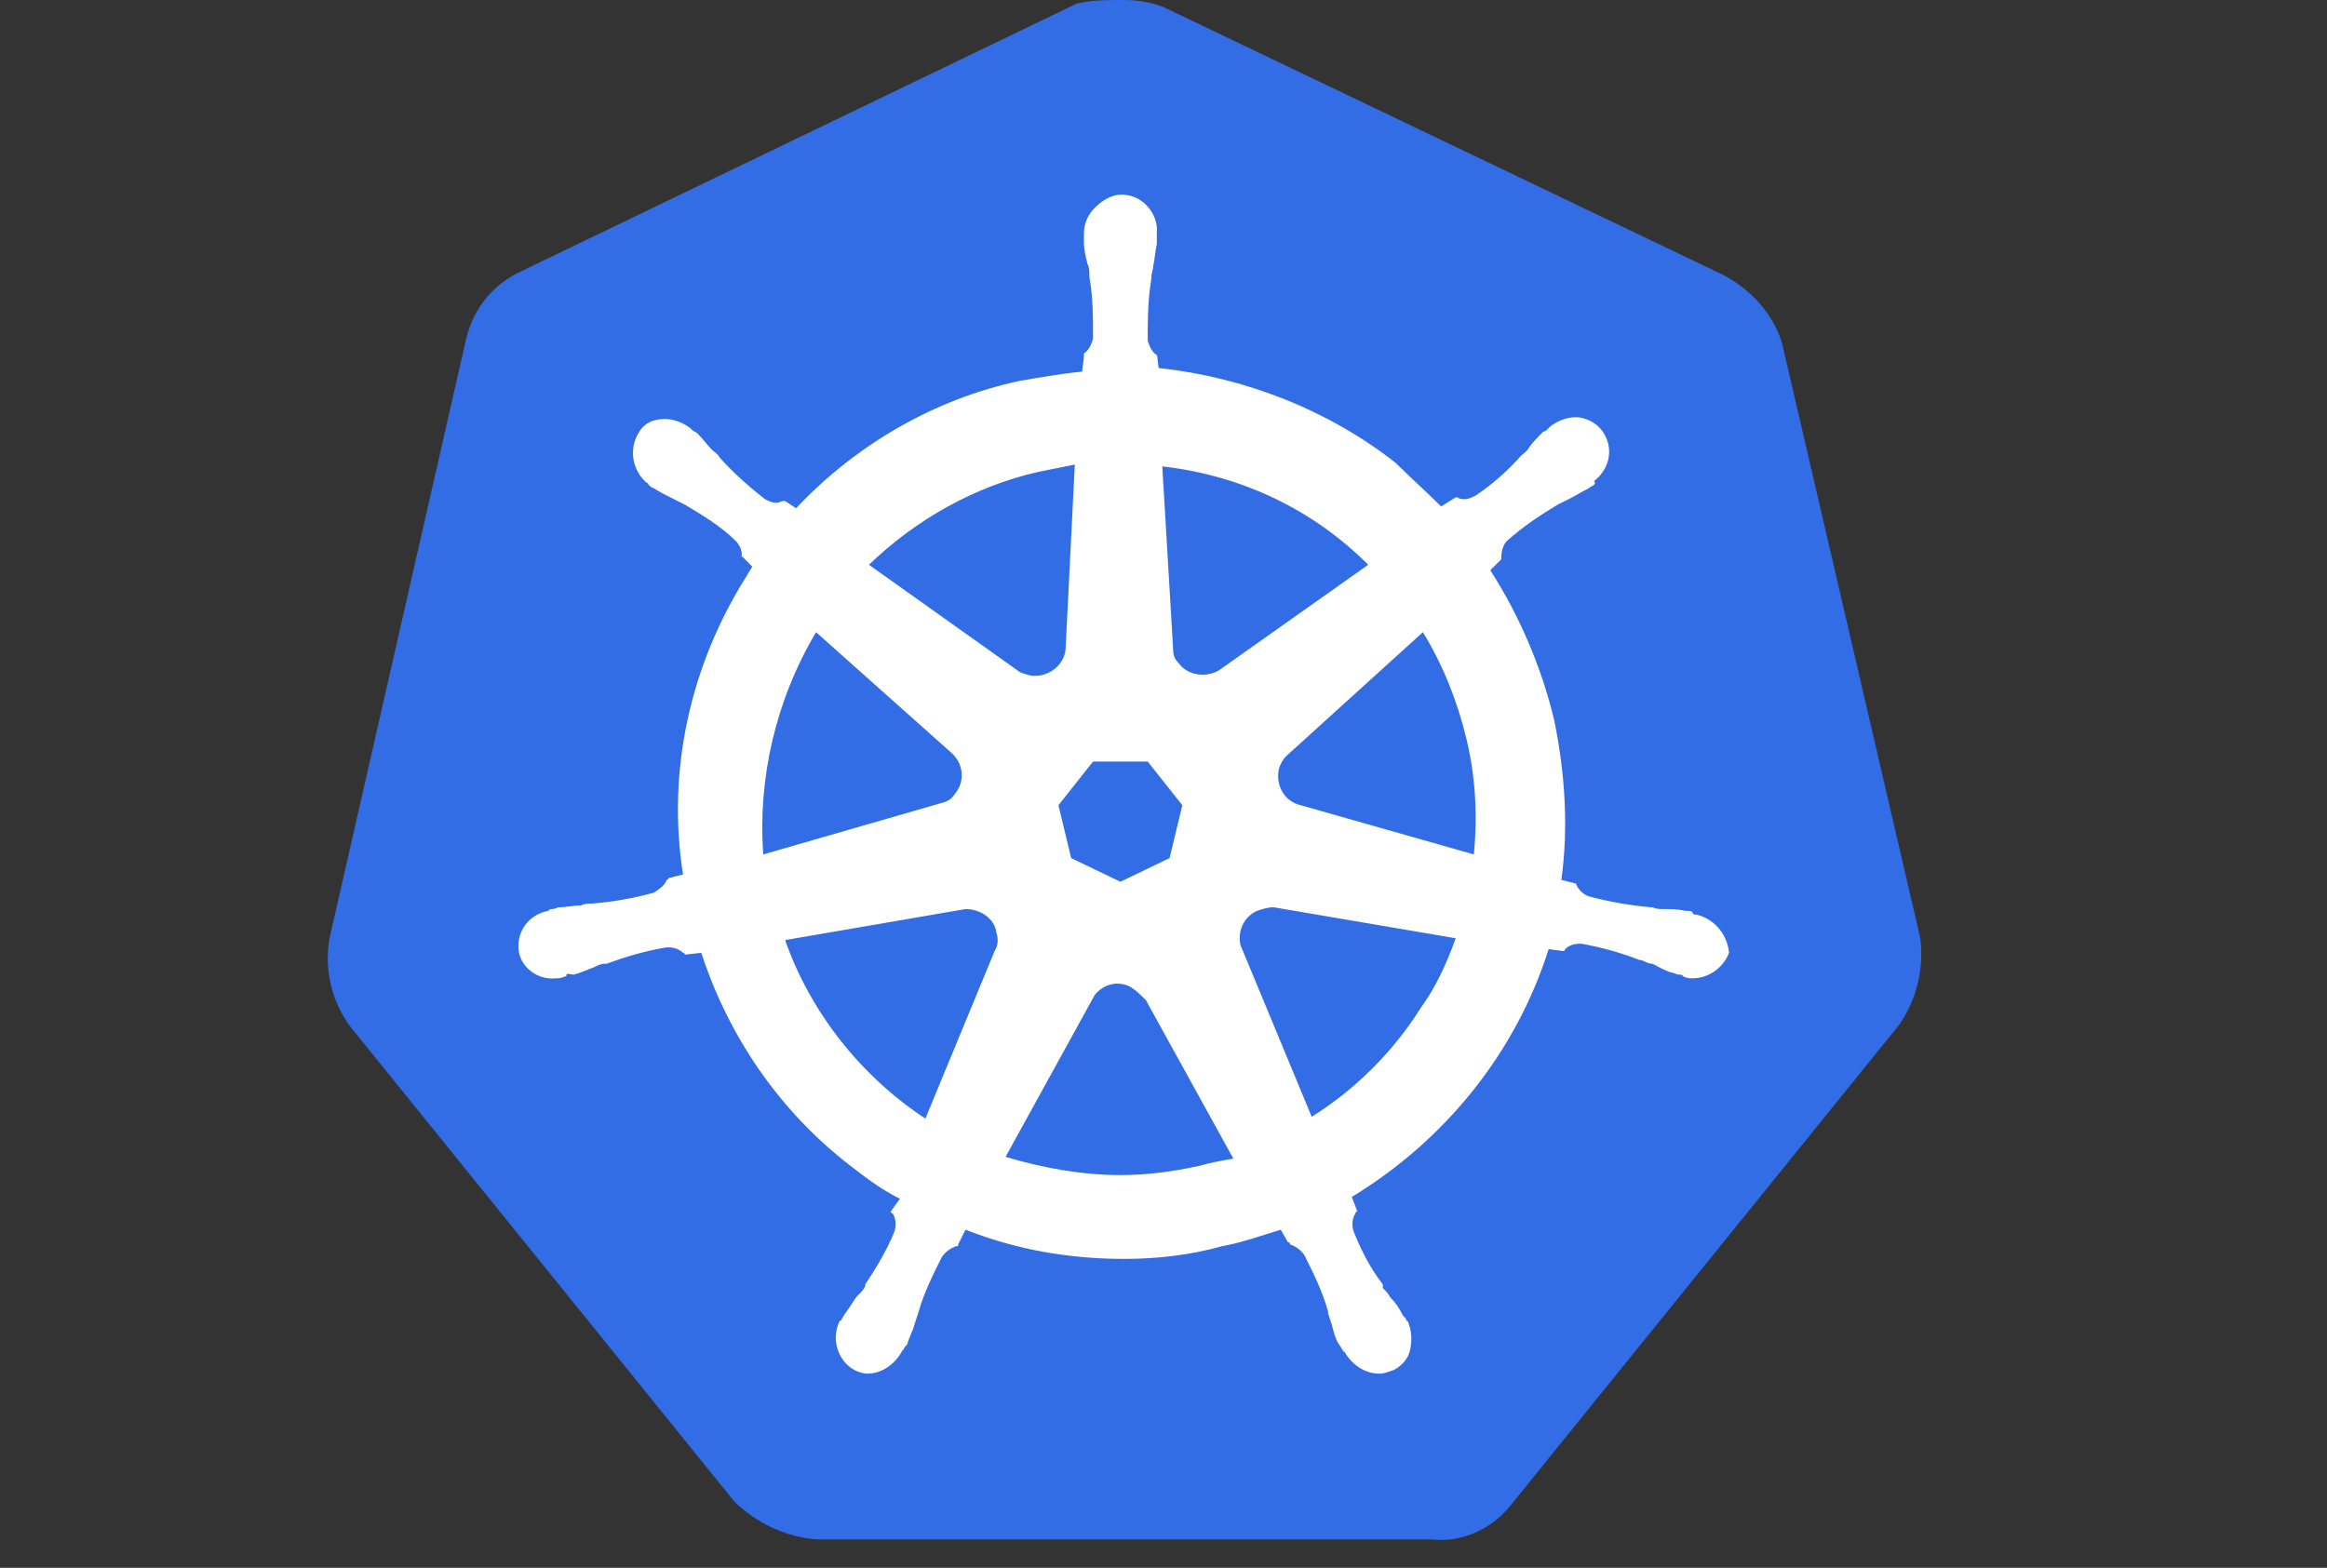 <svg width="46" height="31" viewBox="0 0 46 31" fill="none" xmlns="http://www.w3.org/2000/svg">
<rect x="0" y="0" width="46" height="31" fill="#333333" stroke="none"/>
<path d="M35.224 6.772C35.044 6.196 34.611 5.728 34.071 5.439L23.084 0.18C22.796 0.036 22.472 0 22.183 0C21.895 0 21.571 0 21.283 0.072L10.296 5.367C9.756 5.62 9.359 6.088 9.215 6.7L6.514 18.552C6.406 19.164 6.55 19.776 6.91 20.281L14.511 29.683C14.943 30.115 15.555 30.403 16.168 30.439H28.271C28.92 30.511 29.532 30.223 29.928 29.683L37.529 20.281C37.889 19.776 38.033 19.164 37.961 18.552L35.224 6.772Z" fill="#326DE6"/>
<path d="M33.531 18.084C33.495 18.084 33.459 18.084 33.459 18.047C33.459 18.011 33.387 18.011 33.315 18.011C33.171 17.975 33.027 17.975 32.883 17.975C32.81 17.975 32.738 17.975 32.666 17.939H32.63C32.234 17.903 31.802 17.831 31.406 17.723C31.297 17.687 31.189 17.579 31.153 17.471L30.865 17.399C31.009 16.354 30.937 15.274 30.721 14.229C30.469 13.184 30.037 12.176 29.46 11.275L29.677 11.059V11.023C29.677 10.915 29.712 10.771 29.785 10.699C30.109 10.411 30.433 10.194 30.793 9.978C30.865 9.942 30.937 9.906 31.009 9.87C31.153 9.798 31.262 9.726 31.406 9.654C31.442 9.618 31.478 9.618 31.514 9.582C31.55 9.546 31.514 9.546 31.514 9.51C31.838 9.258 31.91 8.826 31.658 8.501C31.55 8.357 31.334 8.249 31.153 8.249C30.973 8.249 30.793 8.321 30.649 8.429L30.613 8.465C30.577 8.501 30.541 8.537 30.505 8.537C30.397 8.646 30.289 8.754 30.217 8.862C30.181 8.934 30.109 8.97 30.073 9.006C29.821 9.294 29.496 9.582 29.172 9.798C29.1 9.834 29.028 9.87 28.956 9.87C28.92 9.87 28.848 9.87 28.812 9.834H28.776L28.488 10.014C28.2 9.726 27.875 9.438 27.587 9.15C26.254 8.105 24.597 7.457 22.904 7.277L22.868 6.989V7.025C22.76 6.952 22.724 6.844 22.688 6.736C22.688 6.34 22.688 5.944 22.76 5.512V5.476C22.76 5.404 22.796 5.331 22.796 5.259C22.832 5.115 22.832 4.971 22.868 4.827V4.611C22.904 4.251 22.616 3.891 22.256 3.855C22.04 3.819 21.824 3.927 21.643 4.107C21.499 4.251 21.427 4.431 21.427 4.611V4.791C21.427 4.935 21.463 5.079 21.499 5.223C21.535 5.295 21.535 5.368 21.535 5.44V5.476C21.607 5.872 21.607 6.268 21.607 6.7C21.571 6.808 21.535 6.916 21.427 6.989V7.061L21.391 7.349C20.995 7.385 20.599 7.457 20.166 7.529C18.474 7.889 16.924 8.79 15.736 10.05L15.52 9.906H15.484C15.448 9.906 15.412 9.942 15.339 9.942C15.268 9.942 15.195 9.906 15.123 9.87C14.799 9.618 14.475 9.33 14.223 9.042C14.187 8.97 14.115 8.934 14.079 8.898C13.971 8.79 13.899 8.682 13.79 8.574C13.755 8.537 13.719 8.537 13.682 8.501C13.646 8.465 13.646 8.465 13.646 8.465C13.502 8.357 13.322 8.285 13.142 8.285C12.926 8.285 12.746 8.357 12.638 8.537C12.422 8.862 12.494 9.294 12.782 9.546C12.818 9.546 12.818 9.582 12.818 9.582C12.818 9.582 12.89 9.654 12.926 9.654C13.034 9.726 13.178 9.798 13.322 9.87C13.394 9.906 13.466 9.942 13.538 9.978C13.899 10.194 14.259 10.411 14.547 10.699C14.619 10.771 14.691 10.915 14.655 11.023V10.987L14.871 11.203C14.835 11.275 14.799 11.311 14.763 11.383C13.646 13.148 13.178 15.238 13.502 17.291L13.214 17.363C13.214 17.399 13.178 17.399 13.178 17.399C13.142 17.507 13.034 17.579 12.926 17.651C12.53 17.759 12.133 17.831 11.701 17.867C11.629 17.867 11.557 17.867 11.485 17.903C11.341 17.903 11.197 17.939 11.053 17.939C11.017 17.939 10.981 17.975 10.909 17.975C10.873 17.975 10.873 17.975 10.837 18.011C10.44 18.084 10.188 18.444 10.26 18.84C10.332 19.164 10.657 19.38 10.981 19.344C11.053 19.344 11.089 19.344 11.161 19.308C11.197 19.308 11.197 19.308 11.197 19.272C11.197 19.236 11.305 19.272 11.341 19.272C11.485 19.236 11.629 19.164 11.737 19.128C11.809 19.092 11.881 19.056 11.953 19.056H11.989C12.386 18.912 12.746 18.804 13.178 18.732H13.214C13.322 18.732 13.43 18.768 13.502 18.84C13.538 18.84 13.538 18.876 13.538 18.876L13.863 18.84C14.403 20.497 15.412 21.974 16.816 23.055C17.141 23.307 17.429 23.523 17.789 23.703L17.609 23.955C17.609 23.991 17.645 23.991 17.645 23.991C17.717 24.099 17.717 24.243 17.681 24.351C17.537 24.712 17.321 25.072 17.105 25.396V25.432C17.069 25.504 17.033 25.54 16.96 25.612C16.889 25.684 16.816 25.828 16.708 25.972C16.672 26.008 16.672 26.044 16.636 26.081C16.636 26.081 16.636 26.116 16.6 26.116C16.42 26.477 16.564 26.909 16.889 27.089C16.96 27.125 17.069 27.161 17.141 27.161C17.429 27.161 17.681 26.981 17.825 26.729C17.825 26.729 17.825 26.693 17.861 26.693C17.861 26.657 17.897 26.621 17.933 26.585C17.969 26.441 18.041 26.333 18.077 26.189L18.149 25.972C18.257 25.576 18.437 25.216 18.618 24.856C18.69 24.748 18.798 24.676 18.906 24.64C18.942 24.64 18.942 24.64 18.942 24.604L19.086 24.315C20.095 24.712 21.139 24.892 22.22 24.892C22.868 24.892 23.517 24.82 24.165 24.64C24.561 24.567 24.957 24.424 25.318 24.315L25.462 24.567C25.498 24.567 25.498 24.567 25.498 24.604C25.606 24.64 25.714 24.712 25.786 24.82C25.966 25.18 26.146 25.54 26.254 25.936V25.972L26.326 26.189C26.362 26.333 26.398 26.477 26.471 26.585C26.506 26.621 26.506 26.657 26.543 26.693C26.543 26.693 26.543 26.729 26.578 26.729C26.723 26.981 26.975 27.161 27.263 27.161C27.371 27.161 27.443 27.125 27.551 27.089C27.695 27.017 27.839 26.873 27.875 26.693C27.911 26.513 27.911 26.333 27.839 26.152C27.839 26.116 27.803 26.116 27.803 26.116C27.803 26.081 27.767 26.044 27.731 26.008C27.659 25.864 27.587 25.756 27.479 25.648C27.443 25.576 27.407 25.54 27.335 25.468V25.396C27.083 25.072 26.903 24.712 26.759 24.351C26.723 24.243 26.723 24.099 26.795 23.991C26.795 23.955 26.831 23.955 26.831 23.955L26.723 23.667C28.56 22.55 29.965 20.821 30.613 18.768L30.901 18.804C30.937 18.804 30.937 18.768 30.937 18.768C31.009 18.696 31.117 18.66 31.226 18.66H31.262C31.658 18.732 32.054 18.84 32.414 18.984H32.45C32.522 19.02 32.594 19.056 32.666 19.056C32.81 19.128 32.919 19.2 33.063 19.236C33.099 19.236 33.135 19.272 33.207 19.272C33.243 19.272 33.243 19.272 33.279 19.308C33.351 19.344 33.387 19.344 33.459 19.344C33.783 19.344 34.071 19.128 34.179 18.84C34.143 18.444 33.855 18.155 33.531 18.084ZM23.12 16.967L22.148 17.435L21.175 16.967L20.923 15.922L21.607 15.058H22.688L23.372 15.922L23.12 16.967ZM28.992 14.625C29.172 15.382 29.208 16.138 29.136 16.895L25.714 15.922C25.39 15.85 25.21 15.526 25.282 15.202C25.318 15.094 25.354 15.022 25.426 14.95L28.128 12.5C28.524 13.148 28.812 13.869 28.992 14.625ZM27.047 11.167L24.093 13.257C23.841 13.4 23.481 13.364 23.3 13.112C23.228 13.04 23.192 12.968 23.192 12.86L22.976 9.222C24.561 9.402 25.966 10.086 27.047 11.167ZM20.527 9.33L21.247 9.186L21.067 12.788C21.067 13.112 20.779 13.364 20.455 13.364C20.347 13.364 20.275 13.329 20.166 13.293L17.177 11.167C18.113 10.267 19.266 9.618 20.527 9.33ZM16.132 12.5L18.798 14.877C19.05 15.094 19.086 15.454 18.87 15.706C18.798 15.814 18.726 15.85 18.581 15.886L15.087 16.895C14.979 15.382 15.339 13.833 16.132 12.5ZM15.52 18.588L19.086 17.975C19.374 17.975 19.662 18.155 19.698 18.444C19.734 18.552 19.734 18.696 19.662 18.804L18.293 22.118C17.033 21.29 16.024 20.029 15.52 18.588ZM23.697 23.055C23.192 23.163 22.688 23.235 22.148 23.235C21.391 23.235 20.599 23.091 19.878 22.875L21.643 19.669C21.824 19.452 22.112 19.38 22.364 19.524C22.472 19.596 22.544 19.669 22.652 19.776L24.381 22.91C24.165 22.947 23.949 22.983 23.697 23.055ZM28.091 19.921C27.551 20.785 26.795 21.542 25.93 22.082L24.525 18.696C24.453 18.408 24.597 18.119 24.849 18.011C24.957 17.975 25.066 17.939 25.174 17.939L28.776 18.552C28.596 19.056 28.38 19.524 28.091 19.921Z" fill="white"/>
</svg>
